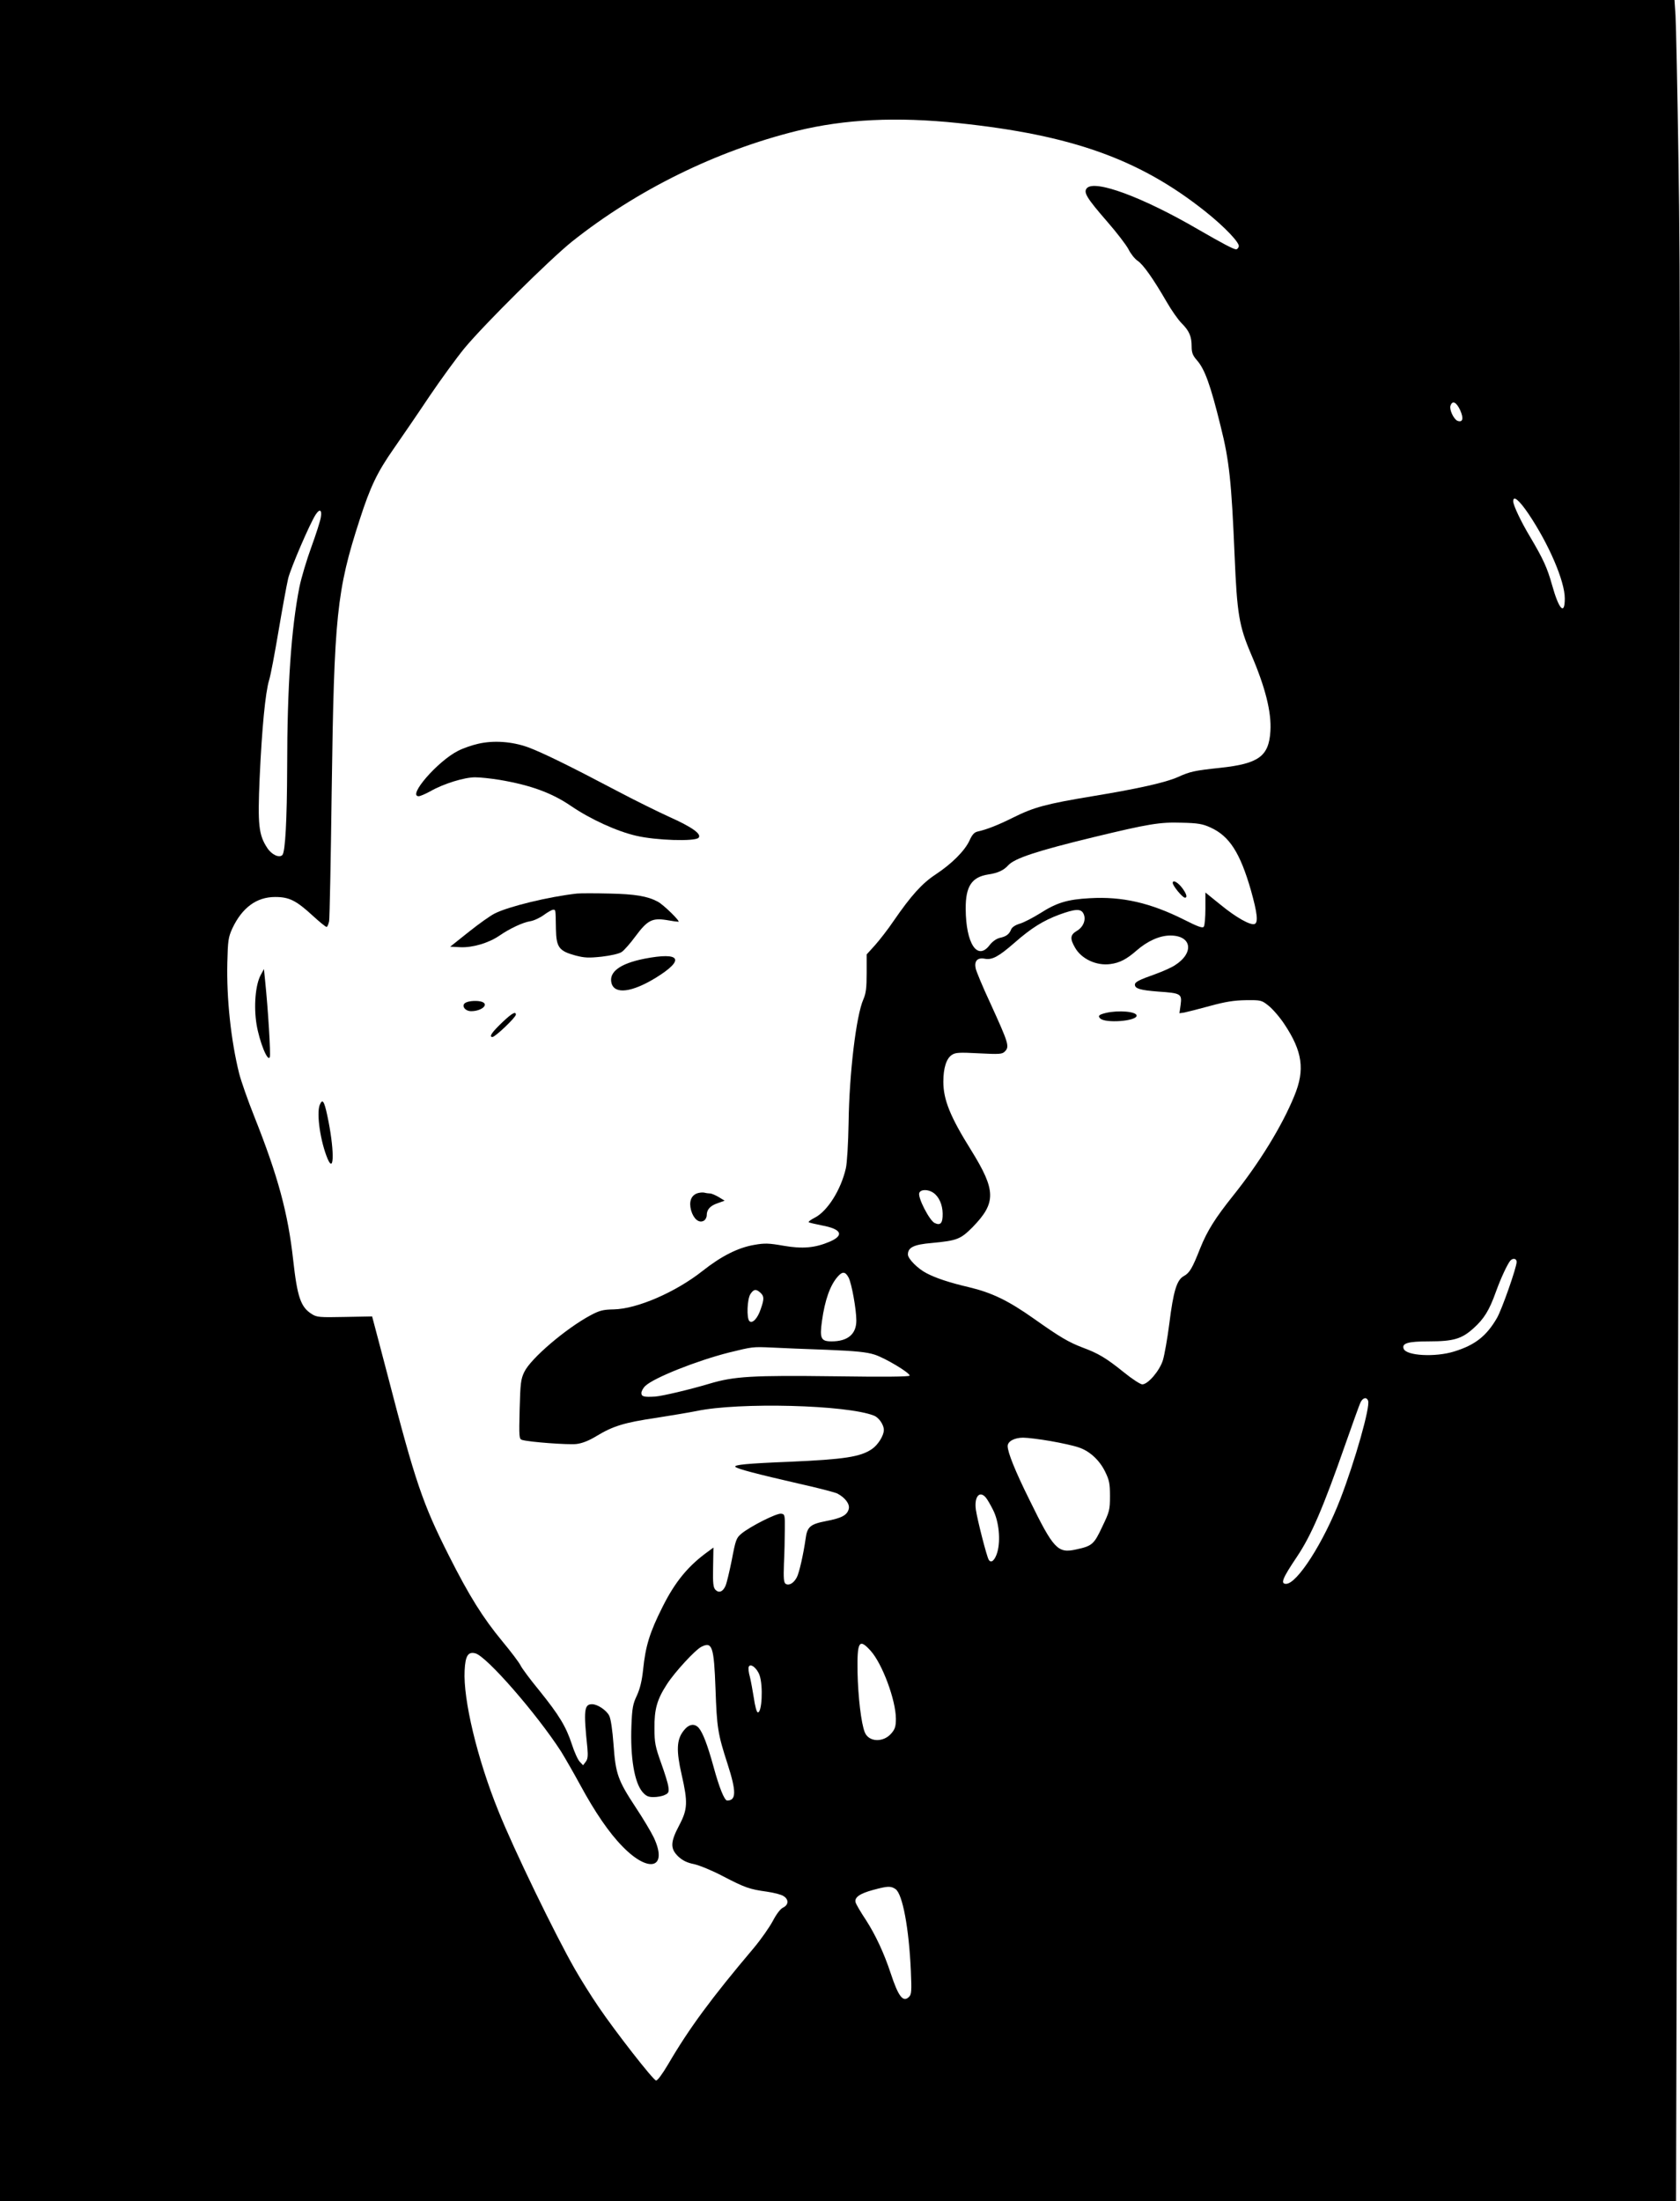 <?xml version="1.0" standalone="no"?>
<!DOCTYPE svg PUBLIC "-//W3C//DTD SVG 20010904//EN"
 "http://www.w3.org/TR/2001/REC-SVG-20010904/DTD/svg10.dtd">
<svg version="1.0" xmlns="http://www.w3.org/2000/svg"
 width="977pt" height="1280pt" viewBox="0 0 977 1280"
 preserveAspectRatio="xMidYMid meet">
<g transform="translate(0,1280) scale(0.1,-0.1)"
fill="#000000" stroke="none">
<path d="M0 6400 l0 -6400 4874 0 4873 0 7 2703 c19 7931 19 8447 7 9177 -6
404 -14 777 -17 828 l-6 92 -4869 0 -4869 0 0 -6400z m5575 5684 c658 -69
1053 -210 1435 -514 113 -90 202 -184 194 -204 -3 -9 -10 -16 -15 -16 -15 0
-81 35 -223 117 -321 187 -602 291 -646 238 -20 -24 0 -57 120 -195 55 -63
110 -135 123 -160 12 -25 36 -55 52 -66 33 -21 93 -107 170 -240 27 -47 66
-103 87 -124 44 -44 58 -76 58 -135 0 -35 6 -52 30 -79 46 -52 79 -142 139
-386 50 -198 63 -324 81 -755 14 -333 26 -405 94 -565 85 -197 121 -342 114
-452 -9 -146 -68 -189 -293 -213 -149 -16 -173 -21 -246 -54 -70 -31 -228 -67
-496 -111 -271 -45 -341 -64 -463 -125 -86 -43 -153 -69 -203 -80 -20 -4 -33
-17 -49 -53 -28 -60 -103 -135 -197 -197 -79 -52 -142 -122 -244 -270 -33 -49
-83 -113 -109 -142 l-48 -53 0 -109 c0 -85 -4 -118 -19 -152 -42 -95 -82 -429
-86 -718 -2 -119 -9 -236 -16 -265 -29 -126 -107 -249 -181 -287 -22 -11 -38
-23 -35 -26 3 -3 38 -11 78 -19 113 -21 130 -57 45 -94 -87 -37 -159 -43 -269
-24 -86 15 -110 16 -171 5 -94 -16 -191 -65 -301 -152 -156 -123 -379 -220
-515 -223 -64 -1 -84 -7 -135 -34 -144 -77 -349 -252 -386 -330 -20 -41 -23
-66 -27 -218 -4 -161 -3 -172 14 -177 44 -13 267 -29 315 -24 35 4 73 19 119
47 96 58 162 78 345 105 90 14 196 32 236 40 247 52 875 36 1032 -27 28 -11
57 -53 57 -83 0 -33 -34 -87 -69 -111 -67 -46 -161 -60 -476 -74 -252 -10
-331 -18 -318 -30 12 -12 128 -42 363 -96 113 -25 216 -52 230 -59 45 -24 73
-61 66 -89 -9 -37 -42 -54 -132 -71 -92 -18 -110 -33 -119 -103 -13 -91 -37
-197 -51 -224 -18 -34 -45 -50 -65 -38 -11 8 -13 31 -10 117 3 59 5 149 5 198
1 86 0 90 -21 93 -26 4 -180 -74 -231 -116 -30 -25 -34 -36 -56 -152 -14 -69
-30 -137 -37 -152 -15 -34 -38 -43 -58 -23 -13 13 -16 38 -14 131 l2 115 -27
-20 c-118 -84 -195 -177 -269 -325 -75 -149 -99 -228 -113 -365 -7 -66 -18
-110 -36 -150 -23 -48 -28 -72 -32 -176 -7 -184 17 -329 64 -385 21 -24 34
-30 64 -30 22 0 51 5 65 12 23 10 26 17 22 47 -2 20 -22 83 -43 141 -33 93
-38 116 -38 200 -1 111 15 168 73 257 46 71 164 199 200 217 63 32 73 1 82
-244 8 -227 13 -261 70 -437 52 -161 51 -213 -2 -213 -16 0 -46 74 -79 195
-36 131 -63 200 -87 228 -26 28 -59 21 -89 -19 -39 -51 -42 -113 -10 -253 37
-162 35 -202 -14 -295 -52 -98 -53 -136 -5 -182 25 -23 51 -36 92 -44 31 -7
107 -38 167 -70 129 -67 155 -76 256 -90 41 -6 85 -17 97 -26 31 -19 29 -51
-2 -66 -16 -7 -39 -37 -61 -79 -20 -37 -69 -107 -110 -156 -246 -291 -376
-467 -498 -676 -35 -59 -63 -97 -71 -95 -18 4 -237 285 -334 428 -43 63 -105
162 -138 220 -114 199 -355 695 -445 920 -122 301 -205 647 -196 816 4 85 20
111 62 100 65 -16 356 -350 499 -571 24 -39 74 -126 111 -194 85 -157 168
-279 246 -358 154 -159 266 -127 182 52 -16 33 -63 112 -105 175 -104 158
-117 195 -129 365 -6 83 -16 151 -25 168 -16 32 -68 67 -100 67 -46 0 -50 -35
-27 -255 4 -46 2 -65 -10 -80 l-15 -20 -19 20 c-11 11 -32 57 -46 101 -34 104
-74 170 -190 314 -52 63 -101 129 -109 146 -9 18 -56 80 -105 139 -114 138
-193 264 -312 500 -151 299 -195 427 -355 1045 -37 140 -72 275 -79 300 l-12
45 -159 -3 c-146 -3 -163 -2 -192 17 -64 40 -84 98 -108 314 -30 272 -88 487
-226 834 -38 95 -77 207 -88 250 -48 192 -74 438 -69 645 3 129 6 148 29 199
57 121 141 183 249 183 82 0 122 -20 219 -109 39 -36 75 -65 80 -65 5 0 11 15
15 33 3 17 10 361 15 762 14 1016 29 1161 163 1574 62 192 102 275 197 411 48
69 142 206 208 305 67 99 159 225 204 280 118 142 494 514 624 619 378 301
841 529 1310 645 278 68 579 83 940 45z m2917 -1670 c21 -48 15 -72 -16 -61
-22 9 -48 65 -41 87 11 34 35 22 57 -26z m397 -602 c119 -177 211 -392 211
-492 0 -101 -34 -65 -74 78 -28 101 -53 154 -127 279 -53 88 -99 185 -99 208
0 36 34 8 89 -73z m-7023 -19 c-3 -21 -28 -99 -55 -173 -27 -74 -59 -180 -70
-235 -47 -238 -71 -577 -71 -1045 -1 -309 -11 -495 -28 -512 -18 -18 -61 1
-87 40 -51 77 -57 135 -45 409 13 286 33 496 55 568 9 28 33 157 55 287 22
130 47 267 56 305 16 63 126 319 160 371 23 35 37 28 30 -15z m5174 -1805
c110 -50 172 -147 235 -366 37 -132 43 -187 21 -195 -24 -9 -108 38 -198 112
l-88 71 0 -92 c0 -51 -4 -99 -9 -106 -6 -11 -32 -2 -117 41 -194 97 -358 135
-546 124 -130 -7 -193 -26 -288 -87 -42 -26 -95 -54 -119 -61 -27 -8 -46 -21
-51 -34 -11 -28 -29 -41 -67 -49 -19 -5 -42 -21 -58 -42 -71 -93 -138 9 -139
211 -1 131 35 185 131 200 55 8 90 24 116 53 37 41 167 84 497 164 319 77 384
88 510 84 97 -2 124 -7 170 -28z m-740 -499 c18 -33 2 -78 -36 -101 -40 -23
-43 -45 -13 -97 37 -67 125 -108 206 -97 55 7 96 29 153 79 63 55 134 87 196
87 126 0 140 -102 25 -174 -20 -13 -70 -35 -111 -50 -96 -34 -120 -46 -120
-62 0 -23 33 -32 135 -40 133 -9 139 -13 131 -76 l-7 -50 28 4 c15 3 82 20
148 38 91 25 142 33 210 34 88 1 92 0 132 -32 23 -18 65 -66 92 -107 106 -159
121 -266 58 -418 -71 -174 -203 -389 -356 -580 -103 -129 -150 -203 -191 -305
-46 -117 -62 -144 -95 -162 -41 -22 -61 -85 -85 -278 -11 -86 -28 -181 -37
-211 -19 -62 -87 -141 -120 -141 -11 0 -59 31 -107 70 -103 83 -148 110 -240
144 -81 31 -131 60 -282 167 -150 106 -245 152 -379 184 -111 26 -191 52 -246
81 -50 25 -109 84 -109 109 0 41 33 58 138 67 149 14 168 22 238 92 138 142
137 213 -8 447 -122 195 -162 294 -162 399 0 80 18 136 50 156 20 14 44 15
157 9 118 -6 135 -5 150 10 29 29 24 45 -84 282 -44 94 -82 186 -85 202 -9 44
11 64 53 56 43 -8 80 12 173 93 98 86 166 128 259 163 93 34 126 36 141 8z
m-872 -1625 c32 -22 53 -68 54 -120 1 -56 -12 -72 -46 -56 -30 13 -100 149
-90 175 8 22 52 22 82 1z m3392 -402 c0 -32 -87 -280 -115 -327 -61 -105 -128
-157 -249 -194 -109 -34 -278 -25 -293 16 -12 32 25 43 147 43 142 0 191 14
260 77 60 54 91 103 130 213 30 82 64 154 82 178 15 18 38 15 38 -6z m-3885
-91 c18 -35 45 -185 45 -250 0 -79 -50 -121 -144 -121 -62 0 -70 17 -56 118
17 123 48 210 93 260 27 30 43 28 62 -7z m-513 -88 c22 -20 23 -36 2 -95 -18
-55 -49 -87 -66 -70 -17 17 -13 128 6 157 19 29 33 31 58 8z m388 -332 c168
-7 228 -13 276 -28 62 -20 204 -105 204 -122 0 -7 -155 -8 -437 -4 -478 6
-583 0 -727 -43 -117 -35 -275 -72 -316 -75 -66 -4 -80 0 -80 21 0 10 10 29
23 41 49 47 297 146 486 194 139 34 137 34 251 29 58 -3 202 -9 320 -13z
m3146 -296 c14 -34 -76 -350 -161 -571 -98 -254 -252 -494 -316 -494 -34 0
-21 32 63 157 84 125 153 286 282 655 41 117 80 225 87 241 13 29 36 36 45 12z
m-1845 -235 c63 -11 135 -27 160 -36 64 -20 123 -74 156 -142 24 -49 28 -69
28 -142 0 -80 -3 -91 -45 -178 -48 -103 -59 -112 -152 -132 -107 -24 -131 2
-272 290 -82 165 -126 275 -126 311 0 28 40 49 90 49 26 0 98 -9 161 -20z
m-379 -327 c9 -10 28 -43 43 -73 34 -66 45 -175 25 -246 -14 -47 -36 -67 -50
-44 -12 19 -67 235 -75 292 -10 74 21 112 57 71z m-669 -892 c68 -75 147 -288
147 -396 0 -43 -5 -60 -26 -84 -46 -55 -132 -52 -155 6 -21 52 -39 208 -42
348 -3 181 9 200 76 126z m-646 -142 c22 -62 14 -224 -11 -216 -6 2 -16 39
-22 83 -7 43 -17 99 -23 123 -7 23 -10 50 -7 58 9 24 48 -6 63 -48z m791
-1244 c41 -29 78 -228 89 -475 5 -118 4 -138 -11 -152 -34 -34 -62 3 -106 137
-39 118 -88 223 -144 310 -30 45 -57 91 -60 102 -9 29 23 52 101 73 85 23 103
24 131 5z"/>
<path d="M2781 8475 c-36 -8 -88 -26 -117 -41 -119 -60 -296 -264 -229 -264 8
0 39 13 68 29 77 44 197 81 260 81 30 0 94 -7 143 -15 182 -31 304 -76 415
-152 113 -77 266 -147 379 -173 115 -27 340 -34 362 -12 21 21 -36 62 -170
122 -64 29 -200 96 -302 150 -277 146 -436 224 -520 255 -92 33 -199 41 -289
20z"/>
<path d="M3355 7604 c-162 -18 -398 -75 -478 -116 -23 -11 -91 -59 -151 -107
l-108 -86 60 -3 c70 -3 163 24 226 67 61 42 136 77 179 84 21 3 57 20 79 36
23 17 48 31 55 31 15 0 14 4 16 -112 2 -107 18 -128 113 -154 53 -14 77 -15
153 -7 52 6 101 17 116 27 14 9 51 51 81 92 69 93 97 107 180 94 33 -6 63 -10
69 -10 15 0 -87 100 -120 117 -60 32 -132 44 -280 47 -82 2 -168 2 -190 0z"/>
<path d="M3747 7225 c-141 -28 -207 -77 -191 -141 17 -68 119 -55 259 31 171
106 143 151 -68 110z"/>
<path d="M1517 7132 c-32 -58 -42 -184 -25 -289 17 -101 65 -221 77 -190 6 16
-10 278 -27 442 l-7 70 -18 -33z"/>
<path d="M2707 6969 c-26 -15 -4 -49 33 -49 59 0 105 38 64 54 -24 9 -77 7
-97 -5z"/>
<path d="M2924 6858 c-63 -60 -83 -88 -60 -88 16 0 136 114 136 130 0 21 -23
8 -76 -42z"/>
<path d="M1859 6374 c-19 -51 4 -211 46 -312 41 -96 39 63 -2 253 -18 84 -28
98 -44 59z"/>
<path d="M4052 5860 c-34 -14 -46 -49 -33 -98 14 -49 45 -76 73 -61 10 5 18
20 18 32 0 34 20 56 65 71 l39 14 -34 21 c-19 11 -42 21 -50 21 -8 0 -24 2
-35 5 -11 2 -30 0 -43 -5z"/>
<path d="M6820 7666 c0 -17 57 -86 71 -86 15 0 10 20 -12 51 -26 37 -59 56
-59 35z"/>
<path d="M6432 6910 c-41 -10 -49 -17 -34 -32 30 -30 212 -16 212 16 0 24
-105 33 -178 16z"/>
</g>
</svg>

